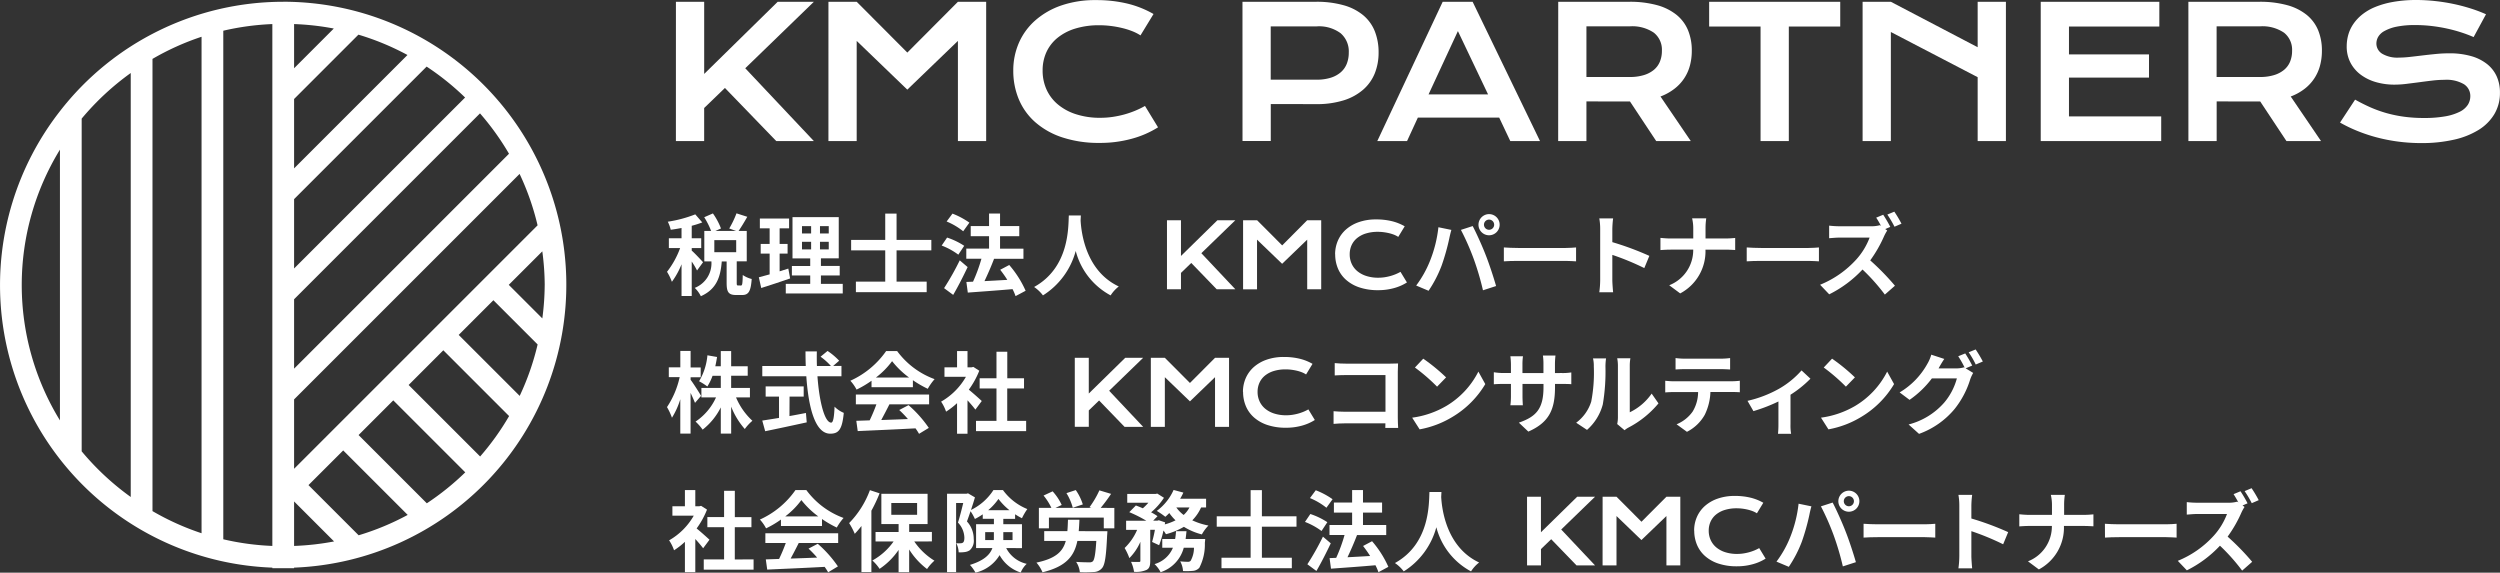 <svg xmlns="http://www.w3.org/2000/svg" xmlns:xlink="http://www.w3.org/1999/xlink" width="230.037" height="52.691" viewBox="0 0 230.037 52.691"><rect x="0" y="0" width="230.037" height="52.691" fill="#333333" stroke="none"/><defs><clipPath id="a"><rect width="230.037" height="52.691" fill="#fff"/></clipPath></defs><g transform="translate(0 3.941)"><g transform="translate(0 -3.941)"><g transform="translate(0 0)" clip-path="url(#a)"><path d="M101.256,77.223c-.17-.227-.445-.551-.721-.851v3.054h-.956V76.632a6.732,6.732,0,0,1-1,.778,3.847,3.847,0,0,0-.454-.915,6.091,6.091,0,0,0,2.268-2.269H98.428v-.866h1.151v-1.49h.956v1.49h.365l.17-.04.543.348a7.834,7.834,0,0,1-.956,1.734c.389.316,1.012.876,1.183,1.037Zm4.642,1.028v.94h-4.585v-.94h1.871V75.287h-1.539v-.931h1.539V71.934h.988v2.423H105.7v.931h-1.531v2.965Z" transform="translate(-36.557 -26.776)" fill="#fff"/><path d="M113.38,74.584a9.4,9.4,0,0,1-1.369.81,3.763,3.763,0,0,0-.567-.81,8,8,0,0,0,3.272-2.714h1a7.41,7.41,0,0,0,3.426,2.567,5.023,5.023,0,0,0-.624.883,9.727,9.727,0,0,1-1.361-.786v.64H113.38Zm-1.434,1.263h6.7v.892h-3.629c-.235.477-.5.979-.745,1.434.778-.024,1.612-.057,2.438-.089a9.591,9.591,0,0,0-.794-.826l.851-.445a10.921,10.921,0,0,1,1.855,2.081l-.9.543a4.4,4.4,0,0,0-.324-.5c-1.9.105-3.9.186-5.282.251l-.13-.939,1.223-.041a15.675,15.675,0,0,0,.615-1.466h-1.879Zm4.868-1.555a7.881,7.881,0,0,1-1.555-1.5,7.34,7.34,0,0,1-1.482,1.5Z" transform="translate(-41.521 -26.777)" fill="#fff"/><path d="M127.33,72.173a13.514,13.514,0,0,1-.754,1.6v5.646h-.915V75.179a9.413,9.413,0,0,1-.615.722,6.425,6.425,0,0,0-.518-.989,8.538,8.538,0,0,0,1.912-3.029Zm3.192,4.432a6.09,6.09,0,0,0,1.855,1.766,4.109,4.109,0,0,0-.68.769,6.681,6.681,0,0,1-1.645-1.8v2.09h-.973V77.382a6.487,6.487,0,0,1-1.749,1.742,3.951,3.951,0,0,0-.664-.769,5.826,5.826,0,0,0,1.953-1.75h-1.661v-.875h2.122V75h-1.587v-2.78h4.253V75h-1.693v.728h2.09V76.6Zm-2.114-2.455h2.374V73.065h-2.374Z" transform="translate(-46.395 -26.781)" fill="#fff"/><path d="M144.331,77.207a2.809,2.809,0,0,0,1.887,1.45,2.287,2.287,0,0,0-.551.8,3.4,3.4,0,0,1-1.944-1.6,3.524,3.524,0,0,1-2.22,1.612,3.359,3.359,0,0,0-.51-.713c1.3-.4,1.847-.947,2.066-1.547h-1.5v-2.2H143.2v-.494h-1.028V74.1a6,6,0,0,1-.722.43,4.449,4.449,0,0,0-.4-.713c-.114.332-.227.664-.332.939a2.369,2.369,0,0,1,.624,1.62,1.167,1.167,0,0,1-.373,1.037,1.074,1.074,0,0,1-.47.162,2.855,2.855,0,0,1-.543.024,2.032,2.032,0,0,0-.219-.843,1.973,1.973,0,0,0,.373.008.425.425,0,0,0,.235-.056c.1-.073.137-.227.137-.462a2.082,2.082,0,0,0-.591-1.385c.17-.518.348-1.239.486-1.8h-.656v6.359h-.834V72.209h1.79l.137-.041.64.373c-.1.356-.235.762-.364,1.159a5.109,5.109,0,0,0,2.066-1.831h.875a5.158,5.158,0,0,0,2.244,1.749,5.381,5.381,0,0,0-.494.843,5.677,5.677,0,0,1-.632-.365v.421h-1.085v.494h1.717v2.2Zm-1.142-.738a2.107,2.107,0,0,0,.008-.218V75.74h-.8v.729Zm1.442-2.746a5.787,5.787,0,0,1-1.013-1.037,5.274,5.274,0,0,1-.948,1.037Zm-.567,2.017v.729h.85V75.74Z" transform="translate(-51.745 -26.776)" fill="#fff"/><path d="M158.525,75.652s-.008.267-.024.388c-.089,1.92-.2,2.722-.478,3.022a1.024,1.024,0,0,1-.761.348,10.548,10.548,0,0,1-1.272.016,2.1,2.1,0,0,0-.341-.948c.478.033.981.041,1.191.041a.472.472,0,0,0,.341-.089c.154-.146.251-.688.324-1.879h-1.742c-.291,1.409-1.045,2.357-3.208,2.884a3.371,3.371,0,0,0-.558-.892c1.774-.372,2.43-1.012,2.7-1.992h-1.985v-.9h2.13c.033-.324.041-.673.057-1.053h1.053c-.016.372-.033.72-.065,1.053Zm.64-2.139v1.88h-.972V74.4h-5.047v.988h-.924v-1.88h1.151a5.343,5.343,0,0,0-.721-1.134l.834-.388a4.868,4.868,0,0,1,.835,1.255l-.575.267h3.313l-.178-.065a8.246,8.246,0,0,0,.907-1.547l1.077.324a15.094,15.094,0,0,1-.956,1.288Zm-3.824-.016a5.044,5.044,0,0,0-.584-1.345l.859-.283a4.84,4.84,0,0,1,.648,1.32Z" transform="translate(-56.629 -26.776)" fill="#fff"/><path d="M171.966,73.467a3.973,3.973,0,0,1-.81,1.182,6.305,6.305,0,0,0,1.49.479,3.708,3.708,0,0,0-.607.818,5.835,5.835,0,0,1-1.652-.7,6.481,6.481,0,0,1-1.653.68,3,3,0,0,0-.227-.34,9.508,9.508,0,0,1-.4,1.353l-.648-.3a10.537,10.537,0,0,0,.259-1.118h-.429v2.852c0,.437-.065.7-.349.842a2.39,2.39,0,0,1-1.142.17,3.22,3.22,0,0,0-.275-.915c.3.009.624.009.729.009s.13-.024.13-.122V76.627a4.907,4.907,0,0,1-1.013,1.5,5.431,5.431,0,0,0-.437-.932,5.086,5.086,0,0,0,1.15-1.668h-1.013v-.843h1.855a11.742,11.742,0,0,0-1.564-.786l.607-.616c.195.073.422.162.64.259a5.021,5.021,0,0,0,.51-.511h-1.944V72.22h2.616l.146-.033.616.388a6.069,6.069,0,0,1-1.183,1.337,4.611,4.611,0,0,1,.591.356l-.4.413h.388l.13-.04.583.195-.032.186a4.926,4.926,0,0,0,.988-.373,4.586,4.586,0,0,1-.575-.672,4.894,4.894,0,0,1-.364.348,7.239,7.239,0,0,0-.786-.543,4.827,4.827,0,0,0,1.547-1.928l.9.243a5.324,5.324,0,0,1-.3.567h2.39v.8Zm.381,2.9s-.016.25-.033.365a4.642,4.642,0,0,1-.51,2.284.888.888,0,0,1-.592.283,6.148,6.148,0,0,1-.907.016,2.085,2.085,0,0,0-.259-.891,6.818,6.818,0,0,0,.7.041.331.331,0,0,0,.259-.089,2.463,2.463,0,0,0,.308-1.207h-.939a3.239,3.239,0,0,1-2.131,2.252,2.72,2.72,0,0,0-.559-.745,2.6,2.6,0,0,0,1.693-1.506h-.981v-.8h1.183a6.713,6.713,0,0,0,.082-.721h.964c-.024.243-.049.486-.081.721Zm-2.657-2.9a3.156,3.156,0,0,0,.673.688,2.464,2.464,0,0,0,.535-.688Z" transform="translate(-61.45 -26.771)" fill="#fff"/><path d="M182.594,75.244V78.1h2.754v.964h-6.472V78.1h2.681V75.244h-3.118v-.956h3.118V71.882h1.037v2.406h3.184v.956Z" transform="translate(-66.481 -26.781)" fill="#fff"/><path d="M192.9,75.636a6.253,6.253,0,0,0-1.523-.835l.494-.729a6.541,6.541,0,0,1,1.564.754Zm.85,1.134c-.4.842-.866,1.766-1.32,2.544l-.834-.616a24.276,24.276,0,0,0,1.434-2.543Zm-.4-3.273a6.17,6.17,0,0,0-1.515-.89l.535-.721a7.09,7.09,0,0,1,1.547.826Zm4.787,5.93a4.439,4.439,0,0,0-.275-.64c-1.466.13-3,.235-4.091.316l-.13-.973.608-.024a14.6,14.6,0,0,0,.769-2.1h-1.385v-.924h2.082V73.943h-1.676v-.924h1.676v-1.15h1v1.15h1.757v.924h-1.757v1.142h2.138v.924h-2.722l.033.008c-.259.68-.584,1.426-.875,2.034.648-.033,1.369-.073,2.082-.114-.2-.324-.429-.64-.648-.923l.827-.438a9.434,9.434,0,0,1,1.5,2.358Z" transform="translate(-71.3 -26.776)" fill="#fff"/><path d="M208.855,72.153c-.008.13-.016.292-.024.462.065,1.117.47,4.609,3.491,6.026a3.172,3.172,0,0,0-.745.818,6.423,6.423,0,0,1-3.192-4.066,6.917,6.917,0,0,1-3,4.066,3.387,3.387,0,0,0-.81-.769c3.232-1.79,3.119-5.468,3.175-6.537Z" transform="translate(-76.22 -26.882)" fill="#fff"/><path d="M223.945,72.852h1.28v3.267l3.332-3.267H230.2l-3.11,3.013,3.11,3.3h-1.705l-2.327-2.407-.941.909v1.5h-1.28Z" transform="translate(-83.435 -27.143)" fill="#fff"/><path d="M235.028,72.852h1.281l2.294,2.3,2.294-2.3h1.281v6.313H240.9v-4.54L238.6,76.835l-2.294-2.209v4.54h-1.281Z" transform="translate(-87.564 -27.143)" fill="#fff"/><path d="M248.451,75.925a3.115,3.115,0,0,1,.254-1.258,2.9,2.9,0,0,1,.738-1.015,3.511,3.511,0,0,1,1.18-.676,4.7,4.7,0,0,1,1.577-.246,6.044,6.044,0,0,1,1.416.155,4.5,4.5,0,0,1,1.2.474l-.589.969a2.163,2.163,0,0,0-.381-.194,3.709,3.709,0,0,0-.461-.143,4.739,4.739,0,0,0-.5-.091,4.238,4.238,0,0,0-.516-.032,3.622,3.622,0,0,0-1.095.152,2.379,2.379,0,0,0-.81.424,1.814,1.814,0,0,0-.5.651,1.987,1.987,0,0,0-.171.83,2.052,2.052,0,0,0,.178.86,1.928,1.928,0,0,0,.515.678,2.435,2.435,0,0,0,.824.444,3.52,3.52,0,0,0,1.1.159,3.887,3.887,0,0,0,.553-.04,4.591,4.591,0,0,0,.531-.111,4.215,4.215,0,0,0,.5-.17,3.883,3.883,0,0,0,.444-.216l.59.969a4.323,4.323,0,0,1-1.2.519,5.347,5.347,0,0,1-1.442.188,5.244,5.244,0,0,1-1.708-.253,3.505,3.505,0,0,1-1.228-.695,2.86,2.86,0,0,1-.742-1.042,3.34,3.34,0,0,1-.248-1.291" transform="translate(-92.565 -27.097)" fill="#fff"/><path d="M262.561,73.158l1.182.243c-.073.235-.162.632-.194.81a20.216,20.216,0,0,1-.688,2.439,11.194,11.194,0,0,1-1.2,2.316l-1.134-.478a9.725,9.725,0,0,0,1.264-2.252,11.7,11.7,0,0,0,.77-3.078m2.057.243,1.078-.348c.332.632.89,1.872,1.19,2.657.292.73.722,2.025.948,2.828l-1.2.388a24.881,24.881,0,0,0-.843-2.859,22.633,22.633,0,0,0-1.175-2.665m2.577-1.442a.968.968,0,1,1-.973.972.975.975,0,0,1,.973-.972m0,1.434a.466.466,0,1,0-.471-.462.469.469,0,0,0,.471.462" transform="translate(-97.065 -26.81)" fill="#fff"/><path d="M273.3,76.814c.292.024.883.048,1.3.048h4.35c.373,0,.737-.032.948-.048v1.272c-.195-.008-.607-.04-.948-.04h-4.35c-.462,0-1,.016-1.3.04Z" transform="translate(-101.824 -28.619)" fill="#fff"/><path d="M291.324,77.123a23.183,23.183,0,0,0-2.924-1.207v2.292c0,.235.041.8.073,1.126h-1.264a8.624,8.624,0,0,0,.082-1.126v-4.65a5.664,5.664,0,0,0-.082-.98h1.264a8.741,8.741,0,0,0-.073.98V74.75a26.607,26.607,0,0,1,3.386,1.255Z" transform="translate(-107.005 -27.041)" fill="#fff"/><path d="M302.07,74.417c.373,0,.714-.032.883-.048v1.1c-.169-.008-.567-.032-.891-.032h-1.823a4.349,4.349,0,0,1-2.308,4l-1-.745a3.459,3.459,0,0,0,2.2-3.256h-2.066c-.356,0-.681.024-.932.041V74.361c.243.024.576.056.9.056h2.106v-.891a4.051,4.051,0,0,0-.105-.947h1.288a6.27,6.27,0,0,0-.065.956v.883Z" transform="translate(-110.327 -27.041)" fill="#fff"/><path d="M308.693,76.814c.292.024.883.048,1.3.048h4.35c.373,0,.737-.032.947-.048v1.272c-.194-.008-.607-.04-.947-.04H310c-.461,0-1,.016-1.3.04Z" transform="translate(-115.01 -28.619)" fill="#fff"/><path d="M325.524,73.323a3.93,3.93,0,0,0-.284.51,11.907,11.907,0,0,1-1.272,2.22,22.677,22.677,0,0,1,2.259,2.317l-.923.81a17.9,17.9,0,0,0-2.042-2.293,10.635,10.635,0,0,1-3.046,2.268l-.834-.875a9.074,9.074,0,0,0,3.321-2.325,6.255,6.255,0,0,0,1.207-1.985h-2.745c-.34,0-.786.048-.956.056V72.877a8.98,8.98,0,0,0,.956.057h2.859a3,3,0,0,0,.834-.1l.1.072c-.137-.259-.3-.542-.445-.761l.64-.267a11.794,11.794,0,0,1,.649,1.11l-.462.194Zm.664-.348a9.54,9.54,0,0,0-.656-1.11l.64-.268a10.921,10.921,0,0,1,.656,1.1Z" transform="translate(-118.993 -26.675)" fill="#fff"/><path d="M26.061.261A25.994,25.994,0,0,0,5.53,10.308H5.515v.02a26.007,26.007,0,0,0,19.545,42v.051h2v-.051a26.045,26.045,0,0,0-1-52.071M50.12,26.322a24.1,24.1,0,0,1-.218,3.073l-3.088-3.088L49.9,23.224a24.036,24.036,0,0,1,.222,3.1M27.061,2.312a24.05,24.05,0,0,1,3.654.41L27.061,6.377Zm0,16.107L39.256,6.225a24.164,24.164,0,0,1,3.539,2.845L27.061,24.8Zm0-2.829V9.206l5.919-5.92a23.918,23.918,0,0,1,4.514,1.871ZM31.58,41.543l5.934,5.934A23.941,23.941,0,0,1,33,49.351l-4.616-4.617Zm1.414-1.415,3.193-3.192,6.624,6.624a24.239,24.239,0,0,1-3.537,2.848ZM37.6,35.521l3.192-3.193,6.053,6.054A24.113,24.113,0,0,1,44.18,42.1Zm4.607-4.607L45.4,27.722l4.069,4.07a23.867,23.867,0,0,1-1.65,4.733ZM27.061,43.232V36.848L47.81,16.1a23.876,23.876,0,0,1,1.655,4.73Zm0-9.214V27.634L44.167,10.528a24.149,24.149,0,0,1,2.668,3.716ZM18.546,3.48V49.163a23.887,23.887,0,0,1-4.515-2.037V5.517A23.927,23.927,0,0,1,18.546,3.48M5.515,13.866V38.778a23.827,23.827,0,0,1,0-24.911m2,27.766V11.011A24.291,24.291,0,0,1,12.03,6.816V45.827a24.27,24.27,0,0,1-4.514-4.2m13.03,8.086V2.924a24.027,24.027,0,0,1,4.514-.612V8.378l-.006.006.006.006V50.331a23.925,23.925,0,0,1-4.514-.612m6.515-3.482,3.679,3.68a24.115,24.115,0,0,1-3.679.414Z" transform="translate(0 -0.097)" fill="#fff"/><path d="M99.126.261h2.6V6.9L108.49.261h3.329l-6.314,6.117,6.314,6.7h-3.46l-4.724-4.887-1.911,1.845v3.042h-2.6Z" transform="translate(-36.931 -0.097)" fill="#fff"/><path d="M121.494.261h2.6l4.657,4.674L133.407.261h2.6V13.078h-2.6V3.861L128.75,8.346l-4.657-4.485v9.217h-2.6Z" transform="translate(-45.265 -0.097)" fill="#fff"/><path d="M148.6,6.5a6.333,6.333,0,0,1,.517-2.554,5.888,5.888,0,0,1,1.5-2.058A7.135,7.135,0,0,1,153,.514a9.573,9.573,0,0,1,3.2-.5,12.271,12.271,0,0,1,2.874.316,9.139,9.139,0,0,1,2.431.964l-1.2,1.968a4.2,4.2,0,0,0-.775-.394,7.09,7.09,0,0,0-.935-.29,9.4,9.4,0,0,0-1.025-.184,8.588,8.588,0,0,0-1.045-.066,7.385,7.385,0,0,0-2.223.307,4.811,4.811,0,0,0-1.643.861,3.67,3.67,0,0,0-1.017,1.32A4.019,4.019,0,0,0,151.3,6.5a4.182,4.182,0,0,0,.361,1.747A3.86,3.86,0,0,0,152.71,9.62a4.924,4.924,0,0,0,1.673.9,7.12,7.12,0,0,0,2.234.324,7.8,7.8,0,0,0,1.123-.082,9.14,9.14,0,0,0,1.079-.226,8.523,8.523,0,0,0,1-.344,7.975,7.975,0,0,0,.9-.439l1.2,1.968a8.836,8.836,0,0,1-2.428,1.053,10.9,10.9,0,0,1-2.927.381,10.681,10.681,0,0,1-3.468-.513,7.157,7.157,0,0,1-2.493-1.41A5.79,5.79,0,0,1,149.1,9.12a6.779,6.779,0,0,1-.5-2.62" transform="translate(-55.363 -0.005)" fill="#fff"/><path d="M182.213.261h6.756a9.083,9.083,0,0,1,2.559.32,4.882,4.882,0,0,1,1.8.922,3.714,3.714,0,0,1,1.062,1.473,5.215,5.215,0,0,1,.348,1.959,5.1,5.1,0,0,1-.344,1.894,3.953,3.953,0,0,1-1.054,1.5,4.981,4.981,0,0,1-1.791.993,8.245,8.245,0,0,1-2.559.356l-4.173-.008v3.4h-2.6Zm6.822,7.167a4.269,4.269,0,0,0,1.291-.176,2.6,2.6,0,0,0,.926-.5,2.02,2.02,0,0,0,.558-.788,2.753,2.753,0,0,0,.184-1.028,2.21,2.21,0,0,0-.742-1.775,3.326,3.326,0,0,0-2.217-.636h-4.223v4.9Z" transform="translate(-67.887 -0.097)" fill="#fff"/><path d="M208,.262h2.755l6.2,12.817H214.22L213.2,10.921h-7.486l-.993,2.157h-2.739Zm4.174,8.52L209.4,2.959l-2.7,5.823Z" transform="translate(-75.251 -0.098)" fill="#fff"/><path d="M228.52.261h6.518A9.424,9.424,0,0,1,237.6.568a4.941,4.941,0,0,1,1.8.89,3.6,3.6,0,0,1,1.062,1.418,4.878,4.878,0,0,1,.348,1.895,5.228,5.228,0,0,1-.172,1.357A3.963,3.963,0,0,1,239.2,8.276a4.888,4.888,0,0,1-1.271.7l2.788,4.1h-3.182l-2.411-3.64h-.073l-3.936-.008v3.649h-2.6ZM235.1,7.182a4.335,4.335,0,0,0,1.291-.173,2.642,2.642,0,0,0,.927-.482,1.937,1.937,0,0,0,.557-.759,2.589,2.589,0,0,0,.185-1,2,2,0,0,0-.738-1.66,3.525,3.525,0,0,0-2.222-.587h-3.985V7.182Z" transform="translate(-85.14 -0.097)" fill="#fff"/><path d="M255.383,2.541h-4.731V.262h12.062V2.541h-4.731V13.078h-2.6Z" transform="translate(-93.385 -0.098)" fill="#fff"/><path d="M273.157.261h2.6l7.987,4.182V.261h2.6V13.078h-2.6V7.2l-7.987-4.158V13.078h-2.6Z" transform="translate(-101.77 -0.097)" fill="#fff"/><path d="M299.28.261h10.914V2.541h-8.315V5.1h7.364V7.24h-7.364v3.566h8.487v2.272H299.28Z" transform="translate(-111.503 -0.097)" fill="#fff"/><path d="M320.933.261h6.518a9.424,9.424,0,0,1,2.559.307,4.942,4.942,0,0,1,1.8.89,3.6,3.6,0,0,1,1.062,1.418,4.879,4.879,0,0,1,.348,1.895,5.228,5.228,0,0,1-.172,1.357,3.963,3.963,0,0,1-1.427,2.148,4.886,4.886,0,0,1-1.271.7l2.788,4.1h-3.182l-2.411-3.64h-.073l-3.936-.008v3.649h-2.6Zm6.584,6.921a4.335,4.335,0,0,0,1.291-.173,2.642,2.642,0,0,0,.927-.482,1.937,1.937,0,0,0,.557-.759,2.59,2.59,0,0,0,.184-1,2,2,0,0,0-.738-1.66,3.525,3.525,0,0,0-2.222-.587h-3.985V7.182Z" transform="translate(-119.57 -0.097)" fill="#fff"/><path d="M344.56,9.168q.7.393,1.414.71a11.412,11.412,0,0,0,1.488.533,11.924,11.924,0,0,0,1.619.331,13.407,13.407,0,0,0,1.808.115,10.919,10.919,0,0,0,1.968-.152,4.829,4.829,0,0,0,1.324-.418,1.883,1.883,0,0,0,.747-.636,1.481,1.481,0,0,0,.233-.8,1.277,1.277,0,0,0-.583-1.1,3.172,3.172,0,0,0-1.8-.406,9.611,9.611,0,0,0-1.124.07q-.591.07-1.193.152c-.4.055-.8.1-1.189.152a9.367,9.367,0,0,1-1.1.07,6.108,6.108,0,0,1-1.652-.221,4.379,4.379,0,0,1-1.4-.664,3.281,3.281,0,0,1-.971-1.107,3.2,3.2,0,0,1-.361-1.55,3.881,3.881,0,0,1,.144-1.041,3.388,3.388,0,0,1,.46-.988,3.978,3.978,0,0,1,.816-.878,4.9,4.9,0,0,1,1.209-.7,7.924,7.924,0,0,1,1.64-.463A11.979,11.979,0,0,1,350.177,0a16.048,16.048,0,0,1,1.73.095q.869.094,1.693.266a16.361,16.361,0,0,1,1.586.415,13.181,13.181,0,0,1,1.419.536l-1.139,2.1a12.3,12.3,0,0,0-1.164-.438c-.417-.135-.85-.251-1.3-.349s-.923-.176-1.407-.233a12.623,12.623,0,0,0-1.48-.086,8.348,8.348,0,0,0-1.767.155,3.887,3.887,0,0,0-1.1.4,1.456,1.456,0,0,0-.57.541,1.257,1.257,0,0,0-.159.594,1.1,1.1,0,0,0,.517.939A2.745,2.745,0,0,0,348.6,5.3a9.067,9.067,0,0,0,.981-.061c.369-.041.756-.087,1.164-.136s.823-.094,1.247-.136.835-.061,1.234-.061a7.167,7.167,0,0,1,2.005.255,4.179,4.179,0,0,1,1.463.726,3.064,3.064,0,0,1,.894,1.139,3.586,3.586,0,0,1,.3,1.5,3.8,3.8,0,0,1-.513,1.973,4.336,4.336,0,0,1-1.459,1.459,7.378,7.378,0,0,1-2.284.9,13.279,13.279,0,0,1-2.976.308,16.369,16.369,0,0,1-2.116-.135,15.87,15.87,0,0,1-1.98-.386,15.007,15.007,0,0,1-1.8-.6,13.324,13.324,0,0,1-1.587-.767Z" transform="translate(-127.856 0)" fill="#fff"/><path d="M100.582,36.549a7.2,7.2,0,0,0-.489-.824V38.9h-.937V35.978a7.262,7.262,0,0,1-.888,1.614,4.809,4.809,0,0,0-.449-.921,7.962,7.962,0,0,0,1.207-2.185H97.989v-.9h1.166v-.946c-.343.065-.676.122-.994.163a3.351,3.351,0,0,0-.269-.742,11.649,11.649,0,0,0,2.527-.676l.644.742a8.621,8.621,0,0,1-.97.309v1.149h.873v.9h-.873v.237c.22.179.888.888,1.043,1.068Zm4.035,1.385c.122,0,.155-.122.171-.97a2.5,2.5,0,0,0,.823.367c-.082,1.166-.3,1.476-.888,1.476h-.538c-.725,0-.88-.285-.88-1.133V35.717h-.448c-.114,1.4-.457,2.544-1.924,3.2a2.787,2.787,0,0,0-.562-.766,2.435,2.435,0,0,0,1.533-2.438h-.653v-2.8h.628a7.344,7.344,0,0,0-.636-1.264l.8-.35a6.229,6.229,0,0,1,.742,1.386l-.521.228h1.916l-.636-.228a8.754,8.754,0,0,0,.668-1.394l.994.318c-.269.473-.562.961-.8,1.3h.75v2.8h-.922v1.948c0,.245.016.269.122.269Zm-.432-4.174h-2.013V34.87h2.013Z" transform="translate(-36.444 -11.661)" fill="#fff"/><path d="M114.165,37.485c-.9.318-1.875.628-2.658.88l-.22-.986c.285-.073.619-.163.994-.269V35.2h-.823v-.888h.823V32.871h-.9v-.9h2.69v.9H113.2v1.436h.733V35.2H113.2v1.63c.269-.081.538-.163.8-.253Zm4.843.5v.88h-5.242v-.88h2.249v-.774h-1.687v-.873h1.687v-.7h-1.63V31.844h4.255v3.791H117v.7h1.729v.873H117v.774Zm-3.75-4.639h.84v-.676h-.84Zm0,1.468h.84v-.7h-.84Zm2.462-2.144h-.807v.676h.807Zm0,1.443h-.807v.7h.807Z" transform="translate(-41.463 -11.864)" fill="#fff"/><path d="M129,34.708v2.877h2.771v.97h-6.513v-.97h2.7V34.708h-3.138v-.962h3.138V31.325H129v2.421h3.2v.962Z" transform="translate(-46.503 -11.671)" fill="#fff"/><path d="M139.631,35.1a6.279,6.279,0,0,0-1.533-.84l.5-.734a6.59,6.59,0,0,1,1.574.758Zm.856,1.141c-.4.848-.872,1.777-1.329,2.56l-.839-.621a24.26,24.26,0,0,0,1.443-2.559Zm-.408-3.294a6.2,6.2,0,0,0-1.524-.9l.538-.725a7.135,7.135,0,0,1,1.557.831Zm4.818,5.967a4.472,4.472,0,0,0-.277-.644c-1.475.13-3.016.237-4.117.318l-.131-.979.612-.024a14.845,14.845,0,0,0,.774-2.112h-1.394v-.929h2.095V33.4h-1.687v-.93h1.687V31.313h1.011V32.47h1.769v.93H143.47v1.149h2.153v.929h-2.739l.033.009c-.261.685-.587,1.434-.88,2.046.652-.033,1.378-.074,2.1-.115-.2-.326-.432-.644-.653-.929l.832-.44a9.485,9.485,0,0,1,1.508,2.372Z" transform="translate(-51.451 -11.666)" fill="#fff"/><path d="M155.958,31.6c-.009.131-.016.294-.024.465.065,1.125.472,4.639,3.513,6.065a3.2,3.2,0,0,0-.75.823,6.469,6.469,0,0,1-3.212-4.091,6.957,6.957,0,0,1-3.016,4.091,3.414,3.414,0,0,0-.814-.774c3.252-1.8,3.138-5.5,3.195-6.579Z" transform="translate(-56.502 -11.772)" fill="#fff"/><path d="M171.142,32.3h1.288v3.288l3.354-3.288h1.65l-3.13,3.032,3.13,3.322h-1.715l-2.342-2.423-.947.915v1.508h-1.288Z" transform="translate(-63.763 -12.035)" fill="#fff"/><path d="M182.3,32.3h1.289l2.309,2.316L188.2,32.3h1.289v6.353H188.2V34.086l-2.308,2.223-2.309-2.223v4.569H182.3Z" transform="translate(-67.918 -12.035)" fill="#fff"/><path d="M195.8,35.394a3.135,3.135,0,0,1,.257-1.266,2.92,2.92,0,0,1,.742-1.021,3.53,3.53,0,0,1,1.188-.681,4.724,4.724,0,0,1,1.586-.247,6.055,6.055,0,0,1,1.426.156,4.522,4.522,0,0,1,1.205.477l-.594.976a2.137,2.137,0,0,0-.385-.2,3.583,3.583,0,0,0-.464-.144,4.75,4.75,0,0,0-.508-.091,4.161,4.161,0,0,0-.519-.033,3.664,3.664,0,0,0-1.1.152,2.383,2.383,0,0,0-.814.427,1.831,1.831,0,0,0-.505.654,2.013,2.013,0,0,0-.172.836,2.05,2.05,0,0,0,.179.865,1.919,1.919,0,0,0,.517.681,2.461,2.461,0,0,0,.83.447,3.523,3.523,0,0,0,1.107.161,3.83,3.83,0,0,0,.557-.04,4.659,4.659,0,0,0,.535-.112,4.185,4.185,0,0,0,.5-.171,3.962,3.962,0,0,0,.448-.218l.593.976a4.362,4.362,0,0,1-1.2.523,5.409,5.409,0,0,1-1.451.189,5.286,5.286,0,0,1-1.719-.255,3.533,3.533,0,0,1-1.235-.7,2.863,2.863,0,0,1-.747-1.048,3.357,3.357,0,0,1-.25-1.3" transform="translate(-72.95 -11.989)" fill="#fff"/><path d="M209.738,32.609l1.191.245c-.074.236-.164.635-.2.815a20.287,20.287,0,0,1-.693,2.453,11.169,11.169,0,0,1-1.206,2.332l-1.141-.481a9.8,9.8,0,0,0,1.271-2.266,11.7,11.7,0,0,0,.775-3.1m2.07.245,1.084-.351c.335.636.9,1.883,1.2,2.673.293.733.725,2.038.953,2.845l-1.207.391a25.043,25.043,0,0,0-.848-2.877,22.715,22.715,0,0,0-1.182-2.682M214.4,31.4a.974.974,0,1,1-.978.979.982.982,0,0,1,.978-.979m0,1.443a.469.469,0,1,0-.473-.464.471.471,0,0,0,.473.464" transform="translate(-77.38 -11.699)" fill="#fff"/><path d="M220.546,36.288c.294.024.889.049,1.313.049h4.378c.375,0,.742-.033.954-.049v1.279c-.2-.008-.611-.04-.954-.04h-4.378c-.464,0-1.011.016-1.313.04Z" transform="translate(-82.169 -13.52)" fill="#fff"/><path d="M238.683,36.6a23.5,23.5,0,0,0-2.942-1.215v2.307c0,.236.04.807.073,1.133h-1.272a8.623,8.623,0,0,0,.082-1.133V33.013a5.682,5.682,0,0,0-.082-.986h1.272a8.708,8.708,0,0,0-.073.986v1.2a26.827,26.827,0,0,1,3.407,1.263Z" transform="translate(-87.383 -11.932)" fill="#fff"/><path d="M249.5,33.876c.375,0,.718-.033.888-.049v1.109c-.17-.008-.57-.033-.9-.033h-1.834a4.379,4.379,0,0,1-2.325,4.027l-1.01-.75a3.48,3.48,0,0,0,2.209-3.278h-2.078c-.36,0-.686.025-.939.041V33.82c.245.024.578.056.9.056h2.12v-.9a4.109,4.109,0,0,0-.105-.954h1.3a6.35,6.35,0,0,0-.066.962v.888Z" transform="translate(-90.726 -11.932)" fill="#fff"/><path d="M256.162,36.288c.294.024.888.049,1.313.049h4.378c.375,0,.742-.033.954-.049v1.279c-.2-.008-.612-.04-.954-.04h-4.378c-.465,0-1.011.016-1.313.04Z" transform="translate(-95.438 -13.52)" fill="#fff"/><path d="M273.1,32.776a3.961,3.961,0,0,0-.285.513,12,12,0,0,1-1.279,2.234,22.822,22.822,0,0,1,2.274,2.332l-.929.815a17.968,17.968,0,0,0-2.055-2.307,10.7,10.7,0,0,1-3.064,2.283l-.839-.88a9.146,9.146,0,0,0,3.342-2.34,6.316,6.316,0,0,0,1.214-2h-2.763c-.342,0-.791.048-.961.057V32.326a9.074,9.074,0,0,0,.961.058h2.877a2.994,2.994,0,0,0,.84-.1l.1.073c-.139-.261-.3-.546-.449-.765l.645-.269a11.782,11.782,0,0,1,.652,1.117l-.466.2Zm.669-.351a9.643,9.643,0,0,0-.66-1.117l.643-.269a10.863,10.863,0,0,1,.66,1.109Z" transform="translate(-99.447 -11.564)" fill="#fff"/><path d="M100.394,56.247c-.09-.228-.244-.578-.407-.922v3.751h-.946V55.913a7.145,7.145,0,0,1-.766,1.7,5.919,5.919,0,0,0-.457-.978,8.138,8.138,0,0,0,1.166-2.756h-1v-.9h1.06V51.47h.946v1.517h.929v.9h-.929v.237c.237.3.831,1.239.962,1.476Zm3.775-.506a6.169,6.169,0,0,0,1.508,2.153,4.1,4.1,0,0,0-.7.758,6.943,6.943,0,0,1-1.255-2.062v2.486h-.954V56.663a6.019,6.019,0,0,1-1.671,2.047,4.7,4.7,0,0,0-.652-.742,5.29,5.29,0,0,0,1.883-2.225h-1.345V54.87h1.785V53.753h-.758a4.847,4.847,0,0,1-.481.986,5.008,5.008,0,0,0-.759-.481,5.612,5.612,0,0,0,.767-2.389l.888.155c-.049.293-.1.578-.163.856h.505v-1.4h.954v1.4h1.524v.872H103.72V54.87h1.728v.871Z" transform="translate(-36.444 -19.176)" fill="#fff"/><path d="M116.867,53.8c.171,2.38.668,4.263,1.264,4.263.171,0,.269-.432.31-1.468a2.58,2.58,0,0,0,.848.57c-.147,1.542-.473,1.916-1.247,1.916-1.394,0-2.005-2.413-2.2-5.282h-4.051v-.946h4c-.016-.44-.024-.9-.024-1.345h1.043c-.008.449-.008.9.008,1.345h1.288a5.764,5.764,0,0,0-.954-.855l.644-.53a6.064,6.064,0,0,1,1.069.9l-.555.481h.766V53.8Zm-2.576,3.66c.5-.089,1.019-.188,1.516-.285l.073.864c-1.337.293-2.771.6-3.823.815l-.269-.978c.416-.066.954-.147,1.541-.245V55.669H112.1v-.937h3.5v.937h-1.3Z" transform="translate(-41.649 -19.176)" fill="#fff"/><path d="M126.655,54.215a9.457,9.457,0,0,1-1.377.815,3.755,3.755,0,0,0-.571-.815A8.051,8.051,0,0,0,128,51.484h1.011a7.457,7.457,0,0,0,3.448,2.584,5.037,5.037,0,0,0-.628.889,9.845,9.845,0,0,1-1.369-.791v.644h-3.807Zm-1.442,1.271h6.741v.9H128.3c-.237.481-.506.986-.75,1.443.782-.024,1.622-.057,2.453-.09a9.707,9.707,0,0,0-.8-.831l.856-.448a10.954,10.954,0,0,1,1.867,2.094l-.9.546a4.231,4.231,0,0,0-.326-.505c-1.916.106-3.93.187-5.315.252l-.13-.946,1.23-.041a15.658,15.658,0,0,0,.62-1.476h-1.891Zm4.9-1.565a7.931,7.931,0,0,1-1.565-1.508,7.383,7.383,0,0,1-1.491,1.508Z" transform="translate(-46.462 -19.181)" fill="#fff"/><path d="M141.17,56.871c-.171-.228-.448-.554-.725-.856v3.073h-.962V56.277a6.77,6.77,0,0,1-1.011.782,3.872,3.872,0,0,0-.457-.921,6.129,6.129,0,0,0,2.283-2.283h-1.973v-.873h1.158v-1.5h.962v1.5h.366l.172-.04.546.35a7.909,7.909,0,0,1-.962,1.745c.392.318,1.019.88,1.19,1.043Zm4.671,1.035v.946h-4.614v-.946h1.884V54.923h-1.549v-.937h1.549V51.548h.994v2.438h1.54v.937H144.1v2.983Z" transform="translate(-51.42 -19.181)" fill="#fff"/><path d="M157.621,52.473h1.288v3.288l3.354-3.288h1.65l-3.13,3.032,3.13,3.321H162.2L159.857,56.4l-.947.915v1.508h-1.288Z" transform="translate(-58.725 -19.55)" fill="#fff"/><path d="M168.774,52.473h1.289l2.309,2.316,2.309-2.316h1.289v6.353h-1.289V54.257l-2.309,2.224-2.309-2.224v4.569h-1.289Z" transform="translate(-62.88 -19.55)" fill="#fff"/><path d="M182.283,55.566a3.135,3.135,0,0,1,.256-1.266,2.929,2.929,0,0,1,.742-1.021,3.527,3.527,0,0,1,1.187-.681,4.73,4.73,0,0,1,1.587-.247,6.049,6.049,0,0,1,1.425.156,4.513,4.513,0,0,1,1.205.477l-.594.976a2.11,2.11,0,0,0-.384-.2,3.584,3.584,0,0,0-.464-.144,4.78,4.78,0,0,0-.508-.091,4.159,4.159,0,0,0-.519-.033,3.661,3.661,0,0,0-1.1.152,2.392,2.392,0,0,0-.815.427,1.83,1.83,0,0,0-.5.654,2,2,0,0,0-.172.836,2.059,2.059,0,0,0,.179.865,1.921,1.921,0,0,0,.518.681,2.447,2.447,0,0,0,.829.447,3.525,3.525,0,0,0,1.108.161,3.841,3.841,0,0,0,.557-.04,4.658,4.658,0,0,0,.535-.112,4.22,4.22,0,0,0,.5-.171,3.951,3.951,0,0,0,.447-.218l.594.976a4.371,4.371,0,0,1-1.2.523,5.41,5.41,0,0,1-1.451.189,5.275,5.275,0,0,1-1.719-.255,3.533,3.533,0,0,1-1.235-.7,2.861,2.861,0,0,1-.746-1.048,3.356,3.356,0,0,1-.25-1.3" transform="translate(-67.913 -19.504)" fill="#fff"/><path d="M200.334,59.217c.009-.131.009-.269.009-.424h-3.718c-.318,0-.783.024-1.052.049V57.677c.285.024.652.048,1.019.048h3.758V54.351h-3.66c-.342,0-.782.016-1.011.033V53.25c.3.033.725.049,1.011.049h4.1c.236,0,.579-.009.717-.016-.008.188-.024.513-.024.75v4.223c0,.286.016.718.033.962Z" transform="translate(-72.865 -19.839)" fill="#fff"/><path d="M210.225,56.962a7.725,7.725,0,0,0,2.967-3.171l.636,1.149a8.673,8.673,0,0,1-3.016,3.016,8.831,8.831,0,0,1-3.025,1.149L207.1,58.03a8.412,8.412,0,0,0,3.123-1.068m0-2.641-.831.856a16.938,16.938,0,0,0-2.038-1.761l.766-.815a17.1,17.1,0,0,1,2.1,1.72" transform="translate(-77.16 -19.598)" fill="#fff"/><path d="M225.306,53.747a4.885,4.885,0,0,0,.9-.056v1.084c-.179-.016-.464-.024-.9-.024h-.6v.269c0,2.022-.489,3.253-2.454,4.117l-.872-.823c1.574-.546,2.266-1.256,2.266-3.253V54.75h-1.932v1.109c0,.358.024.693.032.856H220.6a6.569,6.569,0,0,0,.05-.856V54.75h-.693c-.408,0-.7.016-.881.033V53.674a5.481,5.481,0,0,0,.881.073h.693V52.94a6.443,6.443,0,0,0-.05-.733h1.158a5.122,5.122,0,0,0-.048.742v.8h1.932v-.855a5.261,5.261,0,0,0-.05-.759h1.158a7,7,0,0,0-.049.759v.855Z" transform="translate(-81.622 -19.423)" fill="#fff"/><path d="M231.151,58.47a3.84,3.84,0,0,0,1.386-1.948,14,14,0,0,0,.237-3.228,2.971,2.971,0,0,0-.073-.742h1.2a5.241,5.241,0,0,0-.056.733,18.029,18.029,0,0,1-.245,3.505,4.723,4.723,0,0,1-1.451,2.339Zm3.775.122a3.052,3.052,0,0,0,.066-.6V53.237a3.518,3.518,0,0,0-.066-.7h1.215a4,4,0,0,0-.058.709v4.264a5.168,5.168,0,0,0,2.014-1.72l.628.9a8.977,8.977,0,0,1-2.763,2.226,2.087,2.087,0,0,0-.359.245Z" transform="translate(-86.12 -19.573)" fill="#fff"/><path d="M250.334,54.646a6.4,6.4,0,0,0,.742-.048v1.06c-.2-.016-.514-.025-.742-.025h-1.964a5.175,5.175,0,0,1-.522,2.1,3.906,3.906,0,0,1-1.638,1.565l-.954-.693a3.381,3.381,0,0,0,1.476-1.166,3.507,3.507,0,0,0,.505-1.8h-2.242c-.236,0-.554.016-.782.033V54.6c.245.024.53.048.782.048Zm-4.3-1.117c-.285,0-.628.016-.872.033V52.51a6.05,6.05,0,0,0,.864.057h3.276a6.38,6.38,0,0,0,.88-.057v1.052c-.285-.016-.595-.033-.88-.033Z" transform="translate(-90.986 -19.564)" fill="#fff"/><path d="M262.07,55.087a10.194,10.194,0,0,1-1.835,1.476v2.714a4.541,4.541,0,0,0,.057.881h-1.207a8.371,8.371,0,0,0,.04-.881V57.183a15.273,15.273,0,0,1-2.3.888l-.546-.946a10.854,10.854,0,0,0,2.878-1.1,8.109,8.109,0,0,0,2.095-1.7Z" transform="translate(-95.483 -20.241)" fill="#fff"/><path d="M270.176,56.962a7.733,7.733,0,0,0,2.967-3.171l.636,1.149a8.672,8.672,0,0,1-3.016,3.016,8.822,8.822,0,0,1-3.024,1.149l-.685-1.076a8.416,8.416,0,0,0,3.123-1.068m0-2.641-.831.856a16.991,16.991,0,0,0-2.039-1.761l.766-.815a17.056,17.056,0,0,1,2.1,1.72" transform="translate(-99.496 -19.598)" fill="#fff"/><path d="M284.663,52.985l.693.424a3.5,3.5,0,0,0-.269.579,8.246,8.246,0,0,1-1.427,2.722,7.6,7.6,0,0,1-3.286,2.307l-.961-.864a6.518,6.518,0,0,0,3.285-2.022,5.759,5.759,0,0,0,1.157-2.217h-2.3a8.919,8.919,0,0,1-2.054,1.973l-.913-.685a6.982,6.982,0,0,0,2.544-2.617,3.544,3.544,0,0,0,.367-.856l1.2.392c-.2.285-.408.652-.506.831l-.024.041h1.638a2.569,2.569,0,0,0,.71-.1l.057.033a9.439,9.439,0,0,0-.595-1.051l.644-.261a12.125,12.125,0,0,1,.644,1.117Zm.921-1.736a11.578,11.578,0,0,1,.66,1.109l-.653.277a7.743,7.743,0,0,0-.651-1.124Z" transform="translate(-103.794 -19.094)" fill="#fff"/></g></g></g></svg>